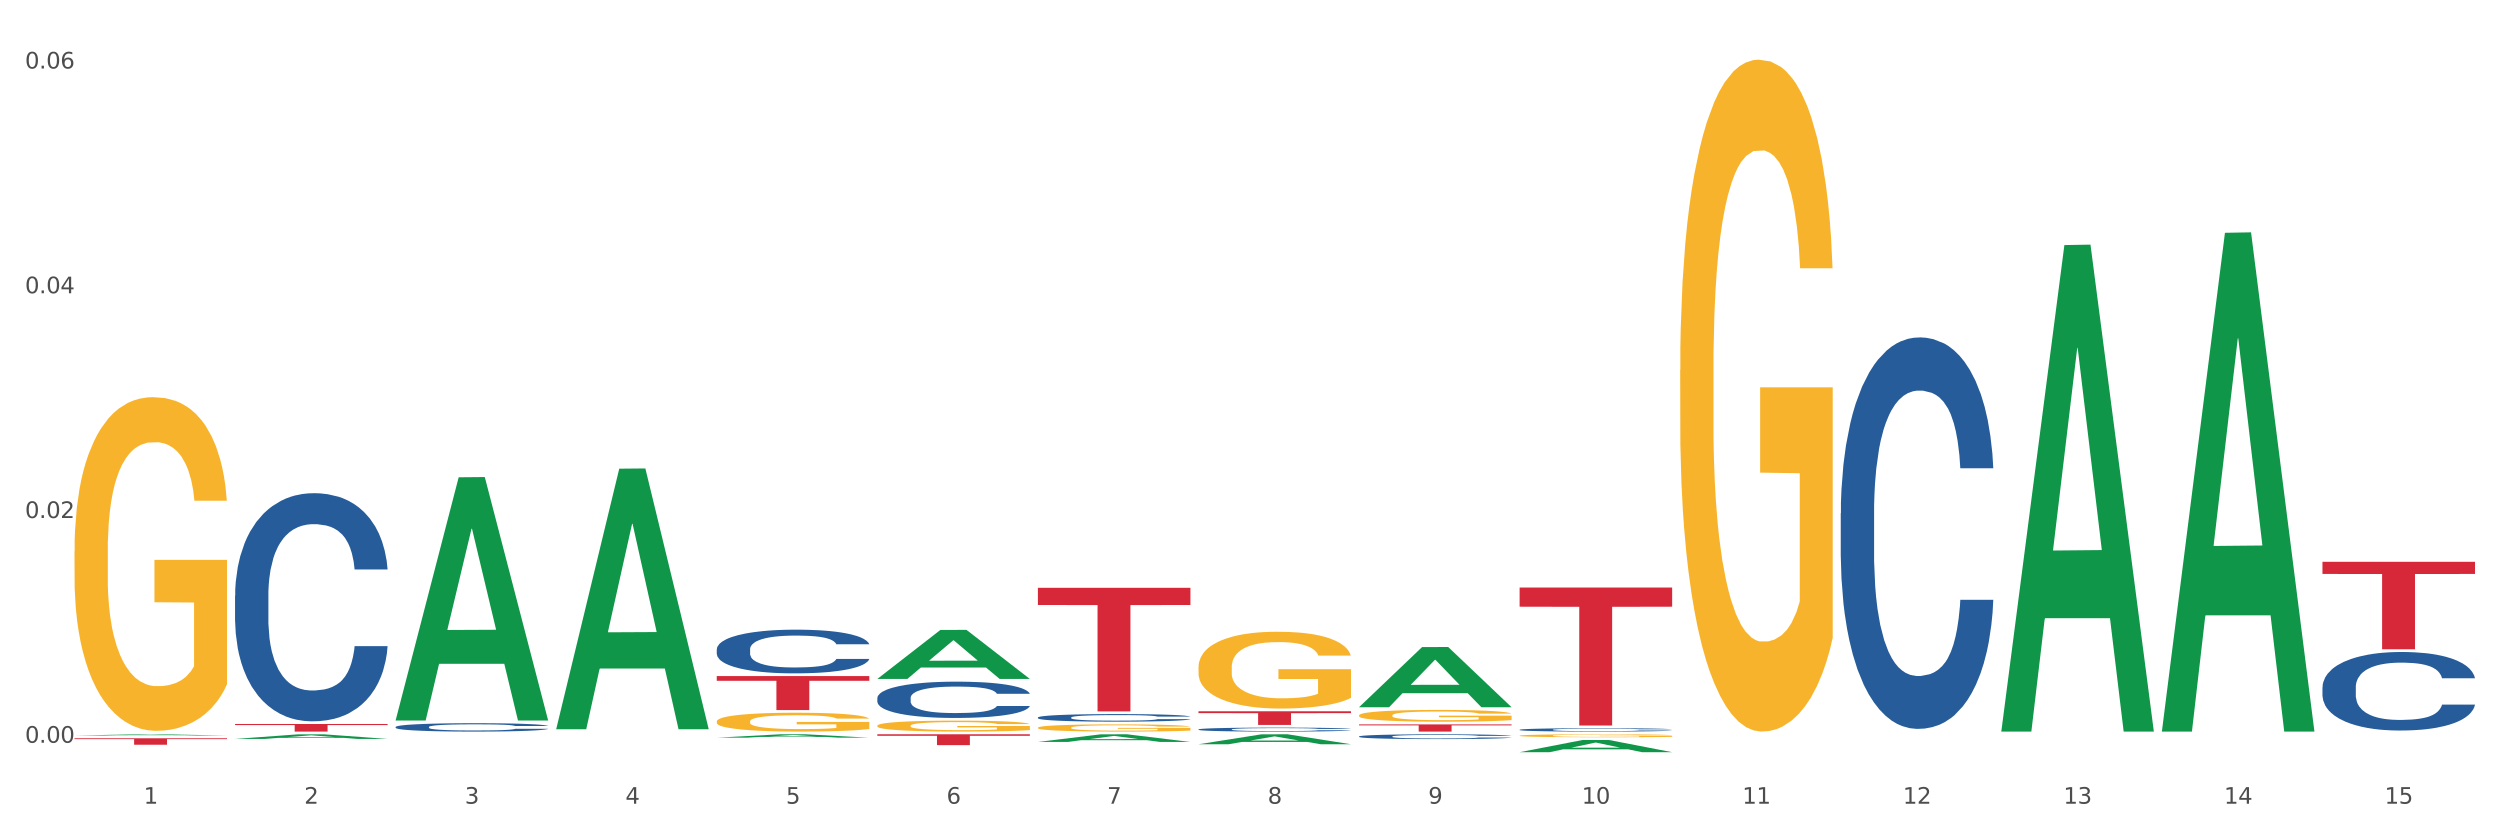 <?xml version="1.0" encoding="utf-8" standalone="no"?>
<!DOCTYPE svg PUBLIC "-//W3C//DTD SVG 1.1//EN"
  "http://www.w3.org/Graphics/SVG/1.1/DTD/svg11.dtd">
<svg xmlns:xlink="http://www.w3.org/1999/xlink" width="1080pt" height="360pt" viewBox="0 0 1080 360" xmlns="http://www.w3.org/2000/svg" version="1.1">
 <rect x="0" y="0" width="1080" height="360" fill="#333333" stroke="none"/>
 <defs>
  <style type="text/css">*{stroke-linejoin: round; stroke-linecap: butt}</style>
 </defs>
 <g id="figure_1">
  <g id="patch_1">
   <path d="M 0 360 
L 1080 360 
L 1080 0 
L 0 0 
z
" style="fill: #ffffff; stroke: #ffffff; stroke-linejoin: miter"/>
  </g>
  <g id="axes_1">
   <g id="matplotlib.axis_1">
    <g id="xtick_1">
     <g id="text_1">
      <!-- 1 -->
      <g style="fill: #4d4d4d" transform="translate(62.07 347.204) scale(0.096 -0.096)">
       <defs>
        <path id="DejaVuSans-31" d="M 794 531 
L 1825 531 
L 1825 4091 
L 703 3866 
L 703 4441 
L 1819 4666 
L 2450 4666 
L 2450 531 
L 3481 531 
L 3481 0 
L 794 0 
L 794 531 
z
" transform="scale(0.016)"/>
       </defs>
       <use xlink:href="#DejaVuSans-31"/>
      </g>
     </g>
    </g>
    <g id="xtick_2">
     <g id="text_2">
      <!-- 2 -->
      <g style="fill: #4d4d4d" transform="translate(131.436 347.204) scale(0.096 -0.096)">
       <defs>
        <path id="DejaVuSans-32" d="M 1228 531 
L 3431 531 
L 3431 0 
L 469 0 
L 469 531 
Q 828 903 1448 1529 
Q 2069 2156 2228 2338 
Q 2531 2678 2651 2914 
Q 2772 3150 2772 3378 
Q 2772 3750 2511 3984 
Q 2250 4219 1831 4219 
Q 1534 4219 1204 4116 
Q 875 4013 500 3803 
L 500 4441 
Q 881 4594 1212 4672 
Q 1544 4750 1819 4750 
Q 2544 4750 2975 4387 
Q 3406 4025 3406 3419 
Q 3406 3131 3298 2873 
Q 3191 2616 2906 2266 
Q 2828 2175 2409 1742 
Q 1991 1309 1228 531 
z
" transform="scale(0.016)"/>
       </defs>
       <use xlink:href="#DejaVuSans-32"/>
      </g>
     </g>
    </g>
    <g id="xtick_3">
     <g id="text_3">
      <!-- 3 -->
      <g style="fill: #4d4d4d" transform="translate(200.802 347.204) scale(0.096 -0.096)">
       <defs>
        <path id="DejaVuSans-33" d="M 2597 2516 
Q 3050 2419 3304 2112 
Q 3559 1806 3559 1356 
Q 3559 666 3084 287 
Q 2609 -91 1734 -91 
Q 1441 -91 1130 -33 
Q 819 25 488 141 
L 488 750 
Q 750 597 1062 519 
Q 1375 441 1716 441 
Q 2309 441 2620 675 
Q 2931 909 2931 1356 
Q 2931 1769 2642 2001 
Q 2353 2234 1838 2234 
L 1294 2234 
L 1294 2753 
L 1863 2753 
Q 2328 2753 2575 2939 
Q 2822 3125 2822 3475 
Q 2822 3834 2567 4026 
Q 2313 4219 1838 4219 
Q 1578 4219 1281 4162 
Q 984 4106 628 3988 
L 628 4550 
Q 988 4650 1302 4700 
Q 1616 4750 1894 4750 
Q 2613 4750 3031 4423 
Q 3450 4097 3450 3541 
Q 3450 3153 3228 2886 
Q 3006 2619 2597 2516 
z
" transform="scale(0.016)"/>
       </defs>
       <use xlink:href="#DejaVuSans-33"/>
      </g>
     </g>
    </g>
    <g id="xtick_4">
     <g id="text_4">
      <!-- 4 -->
      <g style="fill: #4d4d4d" transform="translate(270.169 347.204) scale(0.096 -0.096)">
       <defs>
        <path id="DejaVuSans-34" d="M 2419 4116 
L 825 1625 
L 2419 1625 
L 2419 4116 
z
M 2253 4666 
L 3047 4666 
L 3047 1625 
L 3713 1625 
L 3713 1100 
L 3047 1100 
L 3047 0 
L 2419 0 
L 2419 1100 
L 313 1100 
L 313 1709 
L 2253 4666 
z
" transform="scale(0.016)"/>
       </defs>
       <use xlink:href="#DejaVuSans-34"/>
      </g>
     </g>
    </g>
    <g id="xtick_5">
     <g id="text_5">
      <!-- 5 -->
      <g style="fill: #4d4d4d" transform="translate(339.535 347.204) scale(0.096 -0.096)">
       <defs>
        <path id="DejaVuSans-35" d="M 691 4666 
L 3169 4666 
L 3169 4134 
L 1269 4134 
L 1269 2991 
Q 1406 3038 1543 3061 
Q 1681 3084 1819 3084 
Q 2600 3084 3056 2656 
Q 3513 2228 3513 1497 
Q 3513 744 3044 326 
Q 2575 -91 1722 -91 
Q 1428 -91 1123 -41 
Q 819 9 494 109 
L 494 744 
Q 775 591 1075 516 
Q 1375 441 1709 441 
Q 2250 441 2565 725 
Q 2881 1009 2881 1497 
Q 2881 1984 2565 2268 
Q 2250 2553 1709 2553 
Q 1456 2553 1204 2497 
Q 953 2441 691 2322 
L 691 4666 
z
" transform="scale(0.016)"/>
       </defs>
       <use xlink:href="#DejaVuSans-35"/>
      </g>
     </g>
    </g>
    <g id="xtick_6">
     <g id="text_6">
      <!-- 6 -->
      <g style="fill: #4d4d4d" transform="translate(408.901 347.204) scale(0.096 -0.096)">
       <defs>
        <path id="DejaVuSans-36" d="M 2113 2584 
Q 1688 2584 1439 2293 
Q 1191 2003 1191 1497 
Q 1191 994 1439 701 
Q 1688 409 2113 409 
Q 2538 409 2786 701 
Q 3034 994 3034 1497 
Q 3034 2003 2786 2293 
Q 2538 2584 2113 2584 
z
M 3366 4563 
L 3366 3988 
Q 3128 4100 2886 4159 
Q 2644 4219 2406 4219 
Q 1781 4219 1451 3797 
Q 1122 3375 1075 2522 
Q 1259 2794 1537 2939 
Q 1816 3084 2150 3084 
Q 2853 3084 3261 2657 
Q 3669 2231 3669 1497 
Q 3669 778 3244 343 
Q 2819 -91 2113 -91 
Q 1303 -91 875 529 
Q 447 1150 447 2328 
Q 447 3434 972 4092 
Q 1497 4750 2381 4750 
Q 2619 4750 2861 4703 
Q 3103 4656 3366 4563 
z
" transform="scale(0.016)"/>
       </defs>
       <use xlink:href="#DejaVuSans-36"/>
      </g>
     </g>
    </g>
    <g id="xtick_7">
     <g id="text_7">
      <!-- 7 -->
      <g style="fill: #4d4d4d" transform="translate(478.267 347.204) scale(0.096 -0.096)">
       <defs>
        <path id="DejaVuSans-37" d="M 525 4666 
L 3525 4666 
L 3525 4397 
L 1831 0 
L 1172 0 
L 2766 4134 
L 525 4134 
L 525 4666 
z
" transform="scale(0.016)"/>
       </defs>
       <use xlink:href="#DejaVuSans-37"/>
      </g>
     </g>
    </g>
    <g id="xtick_8">
     <g id="text_8">
      <!-- 8 -->
      <g style="fill: #4d4d4d" transform="translate(547.634 347.204) scale(0.096 -0.096)">
       <defs>
        <path id="DejaVuSans-38" d="M 2034 2216 
Q 1584 2216 1326 1975 
Q 1069 1734 1069 1313 
Q 1069 891 1326 650 
Q 1584 409 2034 409 
Q 2484 409 2743 651 
Q 3003 894 3003 1313 
Q 3003 1734 2745 1975 
Q 2488 2216 2034 2216 
z
M 1403 2484 
Q 997 2584 770 2862 
Q 544 3141 544 3541 
Q 544 4100 942 4425 
Q 1341 4750 2034 4750 
Q 2731 4750 3128 4425 
Q 3525 4100 3525 3541 
Q 3525 3141 3298 2862 
Q 3072 2584 2669 2484 
Q 3125 2378 3379 2068 
Q 3634 1759 3634 1313 
Q 3634 634 3220 271 
Q 2806 -91 2034 -91 
Q 1263 -91 848 271 
Q 434 634 434 1313 
Q 434 1759 690 2068 
Q 947 2378 1403 2484 
z
M 1172 3481 
Q 1172 3119 1398 2916 
Q 1625 2713 2034 2713 
Q 2441 2713 2670 2916 
Q 2900 3119 2900 3481 
Q 2900 3844 2670 4047 
Q 2441 4250 2034 4250 
Q 1625 4250 1398 4047 
Q 1172 3844 1172 3481 
z
" transform="scale(0.016)"/>
       </defs>
       <use xlink:href="#DejaVuSans-38"/>
      </g>
     </g>
    </g>
    <g id="xtick_9">
     <g id="text_9">
      <!-- 9 -->
      <g style="fill: #4d4d4d" transform="translate(617 347.204) scale(0.096 -0.096)">
       <defs>
        <path id="DejaVuSans-39" d="M 703 97 
L 703 672 
Q 941 559 1184 500 
Q 1428 441 1663 441 
Q 2288 441 2617 861 
Q 2947 1281 2994 2138 
Q 2813 1869 2534 1725 
Q 2256 1581 1919 1581 
Q 1219 1581 811 2004 
Q 403 2428 403 3163 
Q 403 3881 828 4315 
Q 1253 4750 1959 4750 
Q 2769 4750 3195 4129 
Q 3622 3509 3622 2328 
Q 3622 1225 3098 567 
Q 2575 -91 1691 -91 
Q 1453 -91 1209 -44 
Q 966 3 703 97 
z
M 1959 2075 
Q 2384 2075 2632 2365 
Q 2881 2656 2881 3163 
Q 2881 3666 2632 3958 
Q 2384 4250 1959 4250 
Q 1534 4250 1286 3958 
Q 1038 3666 1038 3163 
Q 1038 2656 1286 2365 
Q 1534 2075 1959 2075 
z
" transform="scale(0.016)"/>
       </defs>
       <use xlink:href="#DejaVuSans-39"/>
      </g>
     </g>
    </g>
    <g id="xtick_10">
     <g id="text_10">
      <!-- 10 -->
      <g style="fill: #4d4d4d" transform="translate(683.312 347.204) scale(0.096 -0.096)">
       <defs>
        <path id="DejaVuSans-30" d="M 2034 4250 
Q 1547 4250 1301 3770 
Q 1056 3291 1056 2328 
Q 1056 1369 1301 889 
Q 1547 409 2034 409 
Q 2525 409 2770 889 
Q 3016 1369 3016 2328 
Q 3016 3291 2770 3770 
Q 2525 4250 2034 4250 
z
M 2034 4750 
Q 2819 4750 3233 4129 
Q 3647 3509 3647 2328 
Q 3647 1150 3233 529 
Q 2819 -91 2034 -91 
Q 1250 -91 836 529 
Q 422 1150 422 2328 
Q 422 3509 836 4129 
Q 1250 4750 2034 4750 
z
" transform="scale(0.016)"/>
       </defs>
       <use xlink:href="#DejaVuSans-31"/>
       <use xlink:href="#DejaVuSans-30" transform="translate(63.623 0)"/>
      </g>
     </g>
    </g>
    <g id="xtick_11">
     <g id="text_11">
      <!-- 11 -->
      <g style="fill: #4d4d4d" transform="translate(752.678 347.204) scale(0.096 -0.096)">
       <use xlink:href="#DejaVuSans-31"/>
       <use xlink:href="#DejaVuSans-31" transform="translate(63.623 0)"/>
      </g>
     </g>
    </g>
    <g id="xtick_12">
     <g id="text_12">
      <!-- 12 -->
      <g style="fill: #4d4d4d" transform="translate(822.044 347.204) scale(0.096 -0.096)">
       <use xlink:href="#DejaVuSans-31"/>
       <use xlink:href="#DejaVuSans-32" transform="translate(63.623 0)"/>
      </g>
     </g>
    </g>
    <g id="xtick_13">
     <g id="text_13">
      <!-- 13 -->
      <g style="fill: #4d4d4d" transform="translate(891.411 347.204) scale(0.096 -0.096)">
       <use xlink:href="#DejaVuSans-31"/>
       <use xlink:href="#DejaVuSans-33" transform="translate(63.623 0)"/>
      </g>
     </g>
    </g>
    <g id="xtick_14">
     <g id="text_14">
      <!-- 14 -->
      <g style="fill: #4d4d4d" transform="translate(960.777 347.204) scale(0.096 -0.096)">
       <use xlink:href="#DejaVuSans-31"/>
       <use xlink:href="#DejaVuSans-34" transform="translate(63.623 0)"/>
      </g>
     </g>
    </g>
    <g id="xtick_15">
     <g id="text_15">
      <!-- 15 -->
      <g style="fill: #4d4d4d" transform="translate(1030.143 347.204) scale(0.096 -0.096)">
       <use xlink:href="#DejaVuSans-31"/>
       <use xlink:href="#DejaVuSans-35" transform="translate(63.623 0)"/>
      </g>
     </g>
    </g>
    <g id="xtick_16"/>
    <g id="xtick_17"/>
    <g id="xtick_18"/>
    <g id="xtick_19"/>
    <g id="xtick_20"/>
    <g id="xtick_21"/>
    <g id="xtick_22"/>
    <g id="xtick_23"/>
    <g id="xtick_24"/>
    <g id="xtick_25"/>
    <g id="xtick_26"/>
    <g id="xtick_27"/>
    <g id="xtick_28"/>
    <g id="xtick_29"/>
   </g>
   <g id="matplotlib.axis_2">
    <g id="ytick_1">
     <g id="text_16">
      <!-- 0.00 -->
      <g style="fill: #4d4d4d" transform="translate(10.8 320.863) scale(0.096 -0.096)">
       <defs>
        <path id="DejaVuSans-2e" d="M 684 794 
L 1344 794 
L 1344 0 
L 684 0 
L 684 794 
z
" transform="scale(0.016)"/>
       </defs>
       <use xlink:href="#DejaVuSans-30"/>
       <use xlink:href="#DejaVuSans-2e" transform="translate(63.623 0)"/>
       <use xlink:href="#DejaVuSans-30" transform="translate(95.41 0)"/>
       <use xlink:href="#DejaVuSans-30" transform="translate(159.033 0)"/>
      </g>
     </g>
    </g>
    <g id="ytick_2">
     <g id="text_17">
      <!-- 0.02 -->
      <g style="fill: #4d4d4d" transform="translate(10.8 223.776) scale(0.096 -0.096)">
       <use xlink:href="#DejaVuSans-30"/>
       <use xlink:href="#DejaVuSans-2e" transform="translate(63.623 0)"/>
       <use xlink:href="#DejaVuSans-30" transform="translate(95.41 0)"/>
       <use xlink:href="#DejaVuSans-32" transform="translate(159.033 0)"/>
      </g>
     </g>
    </g>
    <g id="ytick_3">
     <g id="text_18">
      <!-- 0.04 -->
      <g style="fill: #4d4d4d" transform="translate(10.8 126.688) scale(0.096 -0.096)">
       <use xlink:href="#DejaVuSans-30"/>
       <use xlink:href="#DejaVuSans-2e" transform="translate(63.623 0)"/>
       <use xlink:href="#DejaVuSans-30" transform="translate(95.41 0)"/>
       <use xlink:href="#DejaVuSans-34" transform="translate(159.033 0)"/>
      </g>
     </g>
    </g>
    <g id="ytick_4">
     <g id="text_19">
      <!-- 0.06 -->
      <g style="fill: #4d4d4d" transform="translate(10.8 29.601) scale(0.096 -0.096)">
       <use xlink:href="#DejaVuSans-30"/>
       <use xlink:href="#DejaVuSans-2e" transform="translate(63.623 0)"/>
       <use xlink:href="#DejaVuSans-30" transform="translate(95.41 0)"/>
       <use xlink:href="#DejaVuSans-36" transform="translate(159.033 0)"/>
      </g>
     </g>
    </g>
    <g id="ytick_5"/>
    <g id="ytick_6"/>
    <g id="ytick_7"/>
   </g>
   <g id="PolyCollection_1">
    <path d="M 32.175 317.75 
L 32.243 317.749 
L 59.417 317.216 
L 70.695 317.216 
L 98.073 317.751 
L 85.029 317.751 
L 79.119 317.626 
L 51.061 317.626 
L 50.857 317.628 
L 45.151 317.751 
L 32.175 317.751 
L 32.175 317.75 
L 54.594 317.552 
L 75.586 317.551 
L 65.192 317.33 
L 65.056 317.329 
L 64.92 317.33 
L 54.526 317.551 
L 54.594 317.552 
L 32.175 317.75 
z
" clip-path="url(#pd7b5d9940f)" style="fill: #109648"/>
    <path d="M 656.471 253.808 
L 722.369 253.808 
L 722.369 262.093 
L 696.447 262.149 
L 696.447 313.424 
L 682.237 313.424 
L 682.237 262.149 
L 656.471 262.093 
L 656.471 253.864 
L 656.471 253.808 
z
" clip-path="url(#pd7b5d9940f)" style="fill: #d62839"/>
    <path d="M 587.105 312.949 
L 653.003 312.949 
L 653.003 313.38 
L 627.081 313.383 
L 627.081 316.05 
L 612.871 316.05 
L 612.871 313.383 
L 587.105 313.38 
L 587.105 312.952 
L 587.105 312.949 
z
" clip-path="url(#pd7b5d9940f)" style="fill: #d62839"/>
    <path d="M 517.739 307.267 
L 583.636 307.267 
L 583.636 308.085 
L 557.715 308.091 
L 557.715 313.157 
L 543.504 313.157 
L 543.504 308.091 
L 517.739 308.085 
L 517.739 307.272 
L 517.739 307.267 
z
" clip-path="url(#pd7b5d9940f)" style="fill: #d62839"/>
    <path d="M 448.372 253.931 
L 514.27 253.931 
L 514.27 261.35 
L 488.348 261.4 
L 488.348 307.316 
L 474.138 307.316 
L 474.138 261.4 
L 448.372 261.35 
L 448.372 253.981 
L 448.372 253.931 
z
" clip-path="url(#pd7b5d9940f)" style="fill: #d62839"/>
    <path d="M 379.006 317.216 
L 444.904 317.216 
L 444.904 317.865 
L 418.982 317.87 
L 418.982 321.89 
L 404.772 321.89 
L 404.772 317.87 
L 379.006 317.865 
L 379.006 317.22 
L 379.006 317.216 
z
" clip-path="url(#pd7b5d9940f)" style="fill: #d62839"/>
    <path d="M 309.64 292.059 
L 375.538 292.059 
L 375.538 294.099 
L 349.616 294.113 
L 349.616 306.737 
L 335.406 306.737 
L 335.406 294.113 
L 309.64 294.099 
L 309.64 292.073 
L 309.64 292.059 
z
" clip-path="url(#pd7b5d9940f)" style="fill: #d62839"/>
    <path d="M 101.541 312.781 
L 167.439 312.781 
L 167.439 313.235 
L 141.517 313.239 
L 141.517 316.05 
L 127.307 316.05 
L 127.307 313.239 
L 101.541 313.235 
L 101.541 312.784 
L 101.541 312.781 
z
" clip-path="url(#pd7b5d9940f)" style="fill: #d62839"/>
    <path d="M 1003.302 242.691 
L 1069.2 242.691 
L 1069.2 247.944 
L 1043.278 247.979 
L 1043.278 280.492 
L 1029.068 280.492 
L 1029.068 247.979 
L 1003.302 247.944 
L 1003.302 242.726 
L 1003.302 242.691 
z
" clip-path="url(#pd7b5d9940f)" style="fill: #d62839"/>
    <path d="M 32.175 318.917 
L 98.073 318.917 
L 98.073 319.308 
L 72.151 319.311 
L 72.151 321.734 
L 57.941 321.734 
L 57.941 319.311 
L 32.175 319.308 
L 32.175 318.919 
L 32.175 318.917 
z
" clip-path="url(#pd7b5d9940f)" style="fill: #d62839"/>
    <path d="M 170.907 314.052 
L 170.985 314.049 
L 170.985 313.956 
L 171.219 313.83 
L 172.076 313.598 
L 173.166 313.423 
L 175.036 313.217 
L 176.048 313.131 
L 177.373 313.035 
L 180.099 312.879 
L 183.215 312.747 
L 185.396 312.674 
L 187.031 312.628 
L 190.692 312.545 
L 192.796 312.508 
L 194.977 312.479 
L 196.846 312.459 
L 199.962 312.436 
L 202.454 312.426 
L 205.336 312.422 
L 207.751 312.426 
L 210.945 312.439 
L 215.618 312.479 
L 217.41 312.502 
L 219.825 312.542 
L 222.317 312.595 
L 224.342 312.648 
L 226.679 312.724 
L 229.094 312.823 
L 231.431 312.949 
L 233.066 313.065 
L 234.391 313.188 
L 235.559 313.337 
L 236.416 313.499 
L 236.805 313.635 
L 222.551 313.635 
L 222.161 313.512 
L 221.382 313.38 
L 220.604 313.29 
L 219.747 313.217 
L 218.422 313.135 
L 217.254 313.082 
L 215.307 313.019 
L 213.515 312.979 
L 212.035 312.956 
L 210.244 312.936 
L 206.427 312.916 
L 203.701 312.916 
L 201.987 312.923 
L 199.884 312.939 
L 198.092 312.962 
L 195.989 313.002 
L 194.353 313.045 
L 192.718 313.101 
L 191.783 313.141 
L 190.381 313.214 
L 189.446 313.274 
L 188.2 313.376 
L 187.499 313.449 
L 186.252 313.638 
L 185.707 313.777 
L 185.474 313.873 
L 185.318 313.979 
L 185.318 314.496 
L 185.785 314.728 
L 186.175 314.827 
L 186.798 314.94 
L 187.966 315.086 
L 189.68 315.228 
L 191.471 315.331 
L 192.951 315.394 
L 194.353 315.44 
L 195.755 315.477 
L 197.469 315.51 
L 198.871 315.53 
L 200.974 315.549 
L 203.467 315.559 
L 205.414 315.559 
L 209.387 315.543 
L 211.178 315.526 
L 212.892 315.503 
L 214.761 315.467 
L 216.241 315.427 
L 217.098 315.397 
L 218.5 315.334 
L 219.591 315.268 
L 220.526 315.192 
L 221.149 315.125 
L 221.85 315.026 
L 222.395 314.913 
L 222.551 314.854 
L 236.805 314.854 
L 236.494 314.973 
L 235.949 315.089 
L 234.858 315.245 
L 234.001 315.334 
L 232.677 315.443 
L 231.275 315.536 
L 229.328 315.639 
L 227.536 315.715 
L 225.667 315.781 
L 223.641 315.841 
L 219.98 315.924 
L 218.656 315.947 
L 215.852 315.987 
L 213.671 316.01 
L 210.477 316.033 
L 207.206 316.046 
L 203.779 316.05 
L 200.741 316.043 
L 197.391 316.023 
L 195.288 316.003 
L 192.951 315.974 
L 190.225 315.927 
L 187.655 315.871 
L 185.24 315.805 
L 182.981 315.728 
L 180.878 315.642 
L 178.152 315.5 
L 176.126 315.361 
L 174.646 315.231 
L 173.634 315.122 
L 172.621 314.983 
L 172.076 314.887 
L 171.219 314.655 
L 170.907 314.44 
L 170.907 314.052 
z
" clip-path="url(#pd7b5d9940f)" style="fill: #255c99"/>
    <path d="M 1003.302 296.903 
L 1003.38 296.872 
L 1003.38 296.005 
L 1003.614 294.827 
L 1004.47 292.658 
L 1005.561 291.016 
L 1007.43 289.094 
L 1008.443 288.289 
L 1009.767 287.39 
L 1012.494 285.934 
L 1015.609 284.694 
L 1017.79 284.013 
L 1019.426 283.579 
L 1023.087 282.804 
L 1025.19 282.463 
L 1027.371 282.184 
L 1029.241 281.999 
L 1032.356 281.782 
L 1034.849 281.689 
L 1037.731 281.658 
L 1040.146 281.689 
L 1043.339 281.813 
L 1048.013 282.184 
L 1049.805 282.401 
L 1052.219 282.773 
L 1054.712 283.269 
L 1056.737 283.765 
L 1059.074 284.477 
L 1061.489 285.407 
L 1063.825 286.585 
L 1065.461 287.669 
L 1066.785 288.816 
L 1067.954 290.21 
L 1068.811 291.728 
L 1069.2 292.999 
L 1054.945 292.999 
L 1054.556 291.852 
L 1053.777 290.613 
L 1052.998 289.776 
L 1052.141 289.094 
L 1050.817 288.32 
L 1049.649 287.824 
L 1047.701 287.235 
L 1045.91 286.863 
L 1044.43 286.647 
L 1042.638 286.461 
L 1038.822 286.275 
L 1036.095 286.275 
L 1034.382 286.337 
L 1032.278 286.492 
L 1030.487 286.709 
L 1028.384 287.08 
L 1026.748 287.483 
L 1025.112 288.01 
L 1024.178 288.382 
L 1022.775 289.064 
L 1021.841 289.621 
L 1020.594 290.582 
L 1019.893 291.264 
L 1018.647 293.03 
L 1018.102 294.331 
L 1017.868 295.23 
L 1017.712 296.221 
L 1017.712 301.055 
L 1018.18 303.224 
L 1018.569 304.154 
L 1019.192 305.208 
L 1020.361 306.571 
L 1022.074 307.903 
L 1023.866 308.864 
L 1025.346 309.453 
L 1026.748 309.887 
L 1028.15 310.227 
L 1029.864 310.537 
L 1031.266 310.723 
L 1033.369 310.909 
L 1035.862 311.002 
L 1037.809 311.002 
L 1041.781 310.847 
L 1043.573 310.692 
L 1045.287 310.475 
L 1047.156 310.134 
L 1048.636 309.763 
L 1049.493 309.484 
L 1050.895 308.895 
L 1051.986 308.275 
L 1052.92 307.563 
L 1053.543 306.943 
L 1054.244 306.013 
L 1054.79 304.96 
L 1054.945 304.402 
L 1069.2 304.402 
L 1068.888 305.517 
L 1068.343 306.602 
L 1067.253 308.058 
L 1066.396 308.895 
L 1065.072 309.918 
L 1063.67 310.785 
L 1061.722 311.746 
L 1059.931 312.458 
L 1058.061 313.078 
L 1056.036 313.636 
L 1052.375 314.411 
L 1051.051 314.628 
L 1048.247 314.999 
L 1046.066 315.216 
L 1042.872 315.433 
L 1039.6 315.557 
L 1036.173 315.588 
L 1033.135 315.526 
L 1029.786 315.34 
L 1027.683 315.154 
L 1025.346 314.875 
L 1022.62 314.442 
L 1020.049 313.915 
L 1017.634 313.295 
L 1015.376 312.582 
L 1013.272 311.777 
L 1010.546 310.444 
L 1008.521 309.143 
L 1007.041 307.934 
L 1006.028 306.912 
L 1005.016 305.61 
L 1004.47 304.712 
L 1003.614 302.543 
L 1003.302 300.529 
L 1003.302 296.903 
z
" clip-path="url(#pd7b5d9940f)" style="fill: #255c99"/>
    <path d="M 795.203 221.748 
L 795.281 221.594 
L 795.281 217.269 
L 795.515 211.4 
L 796.372 200.588 
L 797.462 192.401 
L 799.332 182.825 
L 800.344 178.809 
L 801.669 174.329 
L 804.395 167.07 
L 807.511 160.892 
L 809.692 157.493 
L 811.327 155.331 
L 814.988 151.469 
L 817.092 149.77 
L 819.273 148.38 
L 821.142 147.454 
L 824.258 146.372 
L 826.75 145.909 
L 829.632 145.754 
L 832.047 145.909 
L 835.241 146.527 
L 839.914 148.38 
L 841.706 149.462 
L 844.121 151.315 
L 846.613 153.786 
L 848.638 156.258 
L 850.975 159.81 
L 853.39 164.444 
L 855.727 170.314 
L 857.362 175.72 
L 858.687 181.435 
L 859.855 188.385 
L 860.712 195.954 
L 861.101 202.287 
L 846.847 202.287 
L 846.457 196.572 
L 845.678 190.393 
L 844.899 186.223 
L 844.043 182.825 
L 842.718 178.963 
L 841.55 176.492 
L 839.603 173.557 
L 837.811 171.704 
L 836.331 170.622 
L 834.54 169.696 
L 830.723 168.769 
L 827.997 168.769 
L 826.283 169.078 
L 824.18 169.85 
L 822.388 170.931 
L 820.285 172.785 
L 818.649 174.793 
L 817.014 177.419 
L 816.079 179.272 
L 814.677 182.67 
L 813.742 185.451 
L 812.496 190.239 
L 811.795 193.637 
L 810.548 202.441 
L 810.003 208.928 
L 809.77 213.408 
L 809.614 218.35 
L 809.614 242.446 
L 810.081 253.258 
L 810.471 257.892 
L 811.094 263.144 
L 812.262 269.94 
L 813.976 276.582 
L 815.767 281.37 
L 817.247 284.304 
L 818.649 286.467 
L 820.051 288.166 
L 821.765 289.711 
L 823.167 290.637 
L 825.27 291.564 
L 827.763 292.027 
L 829.71 292.027 
L 833.683 291.255 
L 835.474 290.483 
L 837.188 289.402 
L 839.057 287.703 
L 840.537 285.849 
L 841.394 284.459 
L 842.796 281.524 
L 843.887 278.435 
L 844.822 274.882 
L 845.445 271.793 
L 846.146 267.16 
L 846.691 261.908 
L 846.847 259.128 
L 861.101 259.128 
L 860.79 264.688 
L 860.245 270.094 
L 859.154 277.354 
L 858.297 281.524 
L 856.973 286.621 
L 855.571 290.946 
L 853.624 295.734 
L 851.832 299.287 
L 849.963 302.376 
L 847.937 305.157 
L 844.276 309.018 
L 842.952 310.099 
L 840.148 311.953 
L 837.967 313.034 
L 834.773 314.115 
L 831.502 314.733 
L 828.074 314.887 
L 825.037 314.579 
L 821.687 313.652 
L 819.584 312.725 
L 817.247 311.335 
L 814.521 309.172 
L 811.951 306.547 
L 809.536 303.457 
L 807.277 299.905 
L 805.174 295.889 
L 802.448 289.247 
L 800.422 282.76 
L 798.942 276.736 
L 797.93 271.639 
L 796.917 265.152 
L 796.372 260.672 
L 795.515 249.86 
L 795.203 239.82 
L 795.203 221.748 
z
" clip-path="url(#pd7b5d9940f)" style="fill: #255c99"/>
    <path d="M 656.471 315.246 
L 656.549 315.244 
L 656.549 315.207 
L 656.783 315.156 
L 657.639 315.063 
L 658.73 314.992 
L 660.599 314.91 
L 661.612 314.875 
L 662.936 314.836 
L 665.662 314.774 
L 668.778 314.721 
L 670.959 314.691 
L 672.595 314.673 
L 676.256 314.639 
L 678.359 314.625 
L 680.54 314.613 
L 682.41 314.605 
L 685.525 314.595 
L 688.018 314.591 
L 690.9 314.59 
L 693.315 314.591 
L 696.508 314.597 
L 701.182 314.613 
L 702.973 314.622 
L 705.388 314.638 
L 707.881 314.659 
L 709.906 314.681 
L 712.243 314.711 
L 714.657 314.751 
L 716.994 314.802 
L 718.63 314.848 
L 719.954 314.898 
L 721.123 314.958 
L 721.979 315.023 
L 722.369 315.078 
L 708.114 315.078 
L 707.725 315.028 
L 706.946 314.975 
L 706.167 314.939 
L 705.31 314.91 
L 703.986 314.876 
L 702.818 314.855 
L 700.87 314.83 
L 699.079 314.814 
L 697.599 314.804 
L 695.807 314.796 
L 691.99 314.788 
L 689.264 314.788 
L 687.55 314.791 
L 685.447 314.798 
L 683.656 314.807 
L 681.553 314.823 
L 679.917 314.84 
L 678.281 314.863 
L 677.346 314.879 
L 675.944 314.908 
L 675.01 314.932 
L 673.763 314.974 
L 673.062 315.003 
L 671.816 315.079 
L 671.271 315.135 
L 671.037 315.174 
L 670.881 315.216 
L 670.881 315.424 
L 671.349 315.518 
L 671.738 315.558 
L 672.361 315.603 
L 673.53 315.662 
L 675.243 315.719 
L 677.035 315.76 
L 678.515 315.786 
L 679.917 315.804 
L 681.319 315.819 
L 683.033 315.832 
L 684.435 315.84 
L 686.538 315.848 
L 689.03 315.852 
L 690.978 315.852 
L 694.95 315.846 
L 696.742 315.839 
L 698.456 315.83 
L 700.325 315.815 
L 701.805 315.799 
L 702.662 315.787 
L 704.064 315.762 
L 705.154 315.735 
L 706.089 315.704 
L 706.712 315.678 
L 707.413 315.638 
L 707.959 315.592 
L 708.114 315.568 
L 722.369 315.568 
L 722.057 315.616 
L 721.512 315.663 
L 720.422 315.726 
L 719.565 315.762 
L 718.241 315.806 
L 716.838 315.843 
L 714.891 315.884 
L 713.1 315.915 
L 711.23 315.942 
L 709.205 315.966 
L 705.544 315.999 
L 704.22 316.008 
L 701.416 316.024 
L 699.235 316.034 
L 696.041 316.043 
L 692.769 316.048 
L 689.342 316.05 
L 686.304 316.047 
L 682.955 316.039 
L 680.852 316.031 
L 678.515 316.019 
L 675.789 316 
L 673.218 315.978 
L 670.803 315.951 
L 668.544 315.92 
L 666.441 315.886 
L 663.715 315.828 
L 661.69 315.772 
L 660.21 315.72 
L 659.197 315.676 
L 658.185 315.62 
L 657.639 315.582 
L 656.783 315.488 
L 656.471 315.402 
L 656.471 315.246 
z
" clip-path="url(#pd7b5d9940f)" style="fill: #255c99"/>
    <path d="M 587.105 318.146 
L 587.183 318.144 
L 587.183 318.091 
L 587.416 318.019 
L 588.273 317.887 
L 589.364 317.787 
L 591.233 317.669 
L 592.246 317.62 
L 593.57 317.565 
L 596.296 317.477 
L 599.412 317.401 
L 601.593 317.359 
L 603.229 317.333 
L 606.89 317.286 
L 608.993 317.265 
L 611.174 317.248 
L 613.043 317.236 
L 616.159 317.223 
L 618.652 317.217 
L 621.534 317.216 
L 623.948 317.217 
L 627.142 317.225 
L 631.816 317.248 
L 633.607 317.261 
L 636.022 317.284 
L 638.514 317.314 
L 640.54 317.344 
L 642.877 317.388 
L 645.291 317.444 
L 647.628 317.516 
L 649.264 317.582 
L 650.588 317.652 
L 651.756 317.738 
L 652.613 317.83 
L 653.003 317.908 
L 638.748 317.908 
L 638.359 317.838 
L 637.58 317.762 
L 636.801 317.711 
L 635.944 317.669 
L 634.62 317.622 
L 633.451 317.592 
L 631.504 317.556 
L 629.713 317.533 
L 628.233 317.52 
L 626.441 317.509 
L 622.624 317.497 
L 619.898 317.497 
L 618.184 317.501 
L 616.081 317.511 
L 614.29 317.524 
L 612.186 317.547 
L 610.551 317.571 
L 608.915 317.603 
L 607.98 317.626 
L 606.578 317.668 
L 605.643 317.702 
L 604.397 317.76 
L 603.696 317.802 
L 602.45 317.91 
L 601.905 317.989 
L 601.671 318.044 
L 601.515 318.105 
L 601.515 318.4 
L 601.982 318.532 
L 602.372 318.589 
L 602.995 318.653 
L 604.163 318.736 
L 605.877 318.818 
L 607.669 318.876 
L 609.149 318.912 
L 610.551 318.939 
L 611.953 318.959 
L 613.666 318.978 
L 615.069 318.99 
L 617.172 319.001 
L 619.664 319.007 
L 621.612 319.007 
L 625.584 318.997 
L 627.376 318.988 
L 629.089 318.975 
L 630.959 318.954 
L 632.439 318.931 
L 633.296 318.914 
L 634.698 318.878 
L 635.788 318.84 
L 636.723 318.797 
L 637.346 318.759 
L 638.047 318.702 
L 638.592 318.638 
L 638.748 318.604 
L 653.003 318.604 
L 652.691 318.672 
L 652.146 318.738 
L 651.055 318.827 
L 650.199 318.878 
L 648.874 318.941 
L 647.472 318.994 
L 645.525 319.052 
L 643.733 319.096 
L 641.864 319.134 
L 639.839 319.168 
L 636.178 319.215 
L 634.853 319.228 
L 632.049 319.251 
L 629.868 319.264 
L 626.675 319.277 
L 623.403 319.285 
L 619.976 319.287 
L 616.938 319.283 
L 613.589 319.272 
L 611.485 319.26 
L 609.149 319.243 
L 606.422 319.217 
L 603.852 319.185 
L 601.437 319.147 
L 599.178 319.103 
L 597.075 319.054 
L 594.349 318.973 
L 592.324 318.893 
L 590.844 318.82 
L 589.831 318.757 
L 588.818 318.678 
L 588.273 318.623 
L 587.416 318.49 
L 587.105 318.367 
L 587.105 318.146 
z
" clip-path="url(#pd7b5d9940f)" style="fill: #255c99"/>
    <path d="M 517.739 315.099 
L 517.816 315.097 
L 517.816 315.053 
L 518.05 314.993 
L 518.907 314.883 
L 519.997 314.799 
L 521.867 314.702 
L 522.88 314.661 
L 524.204 314.615 
L 526.93 314.541 
L 530.046 314.478 
L 532.227 314.443 
L 533.863 314.421 
L 537.523 314.381 
L 539.627 314.364 
L 541.808 314.35 
L 543.677 314.34 
L 546.793 314.329 
L 549.285 314.325 
L 552.167 314.323 
L 554.582 314.325 
L 557.776 314.331 
L 562.449 314.35 
L 564.241 314.361 
L 566.656 314.38 
L 569.148 314.405 
L 571.173 314.43 
L 573.51 314.467 
L 575.925 314.514 
L 578.262 314.574 
L 579.898 314.629 
L 581.222 314.687 
L 582.39 314.758 
L 583.247 314.836 
L 583.636 314.9 
L 569.382 314.9 
L 568.992 314.842 
L 568.214 314.779 
L 567.435 314.736 
L 566.578 314.702 
L 565.254 314.662 
L 564.085 314.637 
L 562.138 314.607 
L 560.346 314.588 
L 558.866 314.577 
L 557.075 314.568 
L 553.258 314.558 
L 550.532 314.558 
L 548.818 314.561 
L 546.715 314.569 
L 544.923 314.58 
L 542.82 314.599 
L 541.184 314.62 
L 539.549 314.646 
L 538.614 314.665 
L 537.212 314.7 
L 536.277 314.728 
L 535.031 314.777 
L 534.33 314.812 
L 533.084 314.902 
L 532.538 314.968 
L 532.305 315.014 
L 532.149 315.064 
L 532.149 315.31 
L 532.616 315.421 
L 533.006 315.468 
L 533.629 315.521 
L 534.797 315.591 
L 536.511 315.659 
L 538.302 315.708 
L 539.782 315.737 
L 541.184 315.76 
L 542.587 315.777 
L 544.3 315.793 
L 545.702 315.802 
L 547.805 315.812 
L 550.298 315.816 
L 552.245 315.816 
L 556.218 315.808 
L 558.009 315.801 
L 559.723 315.79 
L 561.593 315.772 
L 563.073 315.753 
L 563.929 315.739 
L 565.331 315.709 
L 566.422 315.678 
L 567.357 315.641 
L 567.98 315.61 
L 568.681 315.562 
L 569.226 315.509 
L 569.382 315.48 
L 583.636 315.48 
L 583.325 315.537 
L 582.78 315.592 
L 581.689 315.667 
L 580.832 315.709 
L 579.508 315.761 
L 578.106 315.805 
L 576.159 315.854 
L 574.367 315.89 
L 572.498 315.922 
L 570.472 315.95 
L 566.811 315.99 
L 565.487 316.001 
L 562.683 316.02 
L 560.502 316.031 
L 557.308 316.042 
L 554.037 316.048 
L 550.61 316.05 
L 547.572 316.047 
L 544.222 316.037 
L 542.119 316.028 
L 539.782 316.013 
L 537.056 315.991 
L 534.486 315.965 
L 532.071 315.933 
L 529.812 315.897 
L 527.709 315.856 
L 524.983 315.788 
L 522.957 315.722 
L 521.477 315.66 
L 520.465 315.608 
L 519.452 315.542 
L 518.907 315.496 
L 518.05 315.386 
L 517.739 315.283 
L 517.739 315.099 
z
" clip-path="url(#pd7b5d9940f)" style="fill: #255c99"/>
    <path d="M 448.372 309.955 
L 448.45 309.952 
L 448.45 309.868 
L 448.684 309.754 
L 449.541 309.545 
L 450.631 309.386 
L 452.501 309.201 
L 453.513 309.123 
L 454.837 309.036 
L 457.564 308.895 
L 460.679 308.776 
L 462.861 308.71 
L 464.496 308.668 
L 468.157 308.593 
L 470.26 308.56 
L 472.441 308.533 
L 474.311 308.515 
L 477.427 308.494 
L 479.919 308.485 
L 482.801 308.482 
L 485.216 308.485 
L 488.41 308.497 
L 493.083 308.533 
L 494.875 308.554 
L 497.289 308.59 
L 499.782 308.638 
L 501.807 308.686 
L 504.144 308.755 
L 506.559 308.844 
L 508.896 308.958 
L 510.531 309.063 
L 511.856 309.174 
L 513.024 309.308 
L 513.881 309.455 
L 514.27 309.578 
L 500.016 309.578 
L 499.626 309.467 
L 498.847 309.347 
L 498.068 309.266 
L 497.212 309.201 
L 495.887 309.126 
L 494.719 309.078 
L 492.772 309.021 
L 490.98 308.985 
L 489.5 308.964 
L 487.709 308.946 
L 483.892 308.928 
L 481.165 308.928 
L 479.452 308.934 
L 477.349 308.949 
L 475.557 308.97 
L 473.454 309.006 
L 471.818 309.045 
L 470.183 309.096 
L 469.248 309.132 
L 467.846 309.198 
L 466.911 309.252 
L 465.665 309.344 
L 464.964 309.41 
L 463.717 309.581 
L 463.172 309.707 
L 462.938 309.793 
L 462.783 309.889 
L 462.783 310.356 
L 463.25 310.566 
L 463.639 310.656 
L 464.263 310.757 
L 465.431 310.889 
L 467.145 311.018 
L 468.936 311.111 
L 470.416 311.167 
L 471.818 311.209 
L 473.22 311.242 
L 474.934 311.272 
L 476.336 311.29 
L 478.439 311.308 
L 480.932 311.317 
L 482.879 311.317 
L 486.852 311.302 
L 488.643 311.287 
L 490.357 311.266 
L 492.226 311.233 
L 493.706 311.197 
L 494.563 311.17 
L 495.965 311.114 
L 497.056 311.054 
L 497.99 310.985 
L 498.614 310.925 
L 499.315 310.835 
L 499.86 310.733 
L 500.016 310.679 
L 514.27 310.679 
L 513.959 310.787 
L 513.413 310.892 
L 512.323 311.033 
L 511.466 311.114 
L 510.142 311.212 
L 508.74 311.296 
L 506.792 311.389 
L 505.001 311.458 
L 503.131 311.518 
L 501.106 311.572 
L 497.445 311.646 
L 496.121 311.667 
L 493.317 311.703 
L 491.136 311.724 
L 487.942 311.745 
L 484.671 311.757 
L 481.243 311.76 
L 478.206 311.754 
L 474.856 311.736 
L 472.753 311.718 
L 470.416 311.691 
L 467.69 311.649 
L 465.119 311.598 
L 462.705 311.539 
L 460.446 311.47 
L 458.343 311.392 
L 455.616 311.263 
L 453.591 311.137 
L 452.111 311.021 
L 451.099 310.922 
L 450.086 310.796 
L 449.541 310.709 
L 448.684 310.5 
L 448.372 310.305 
L 448.372 309.955 
z
" clip-path="url(#pd7b5d9940f)" style="fill: #255c99"/>
    <path d="M 101.541 257.339 
L 101.619 257.249 
L 101.619 254.729 
L 101.853 251.308 
L 102.71 245.007 
L 103.8 240.237 
L 105.67 234.656 
L 106.682 232.316 
L 108.006 229.706 
L 110.733 225.475 
L 113.848 221.875 
L 116.029 219.894 
L 117.665 218.634 
L 121.326 216.384 
L 123.429 215.394 
L 125.61 214.584 
L 127.48 214.044 
L 130.595 213.414 
L 133.088 213.144 
L 135.97 213.054 
L 138.385 213.144 
L 141.578 213.504 
L 146.252 214.584 
L 148.044 215.214 
L 150.458 216.294 
L 152.951 217.734 
L 154.976 219.174 
L 157.313 221.245 
L 159.728 223.945 
L 162.064 227.365 
L 163.7 230.516 
L 165.024 233.846 
L 166.193 237.897 
L 167.05 242.307 
L 167.439 245.998 
L 153.185 245.998 
L 152.795 242.667 
L 152.016 239.067 
L 151.237 236.636 
L 150.38 234.656 
L 149.056 232.406 
L 147.888 230.966 
L 145.941 229.256 
L 144.149 228.175 
L 142.669 227.545 
L 140.877 227.005 
L 137.061 226.465 
L 134.334 226.465 
L 132.621 226.645 
L 130.518 227.095 
L 128.726 227.725 
L 126.623 228.805 
L 124.987 229.976 
L 123.351 231.506 
L 122.417 232.586 
L 121.015 234.566 
L 120.08 236.186 
L 118.834 238.977 
L 118.133 240.957 
L 116.886 246.088 
L 116.341 249.868 
L 116.107 252.478 
L 115.952 255.359 
L 115.952 269.4 
L 116.419 275.701 
L 116.808 278.401 
L 117.431 281.462 
L 118.6 285.422 
L 120.314 289.293 
L 122.105 292.083 
L 123.585 293.793 
L 124.987 295.053 
L 126.389 296.044 
L 128.103 296.944 
L 129.505 297.484 
L 131.608 298.024 
L 134.101 298.294 
L 136.048 298.294 
L 140.021 297.844 
L 141.812 297.394 
L 143.526 296.764 
L 145.395 295.774 
L 146.875 294.693 
L 147.732 293.883 
L 149.134 292.173 
L 150.225 290.373 
L 151.159 288.303 
L 151.783 286.502 
L 152.484 283.802 
L 153.029 280.742 
L 153.185 279.122 
L 167.439 279.122 
L 167.128 282.362 
L 166.582 285.512 
L 165.492 289.743 
L 164.635 292.173 
L 163.311 295.143 
L 161.909 297.664 
L 159.961 300.454 
L 158.17 302.524 
L 156.3 304.325 
L 154.275 305.945 
L 150.614 308.195 
L 149.29 308.825 
L 146.486 309.905 
L 144.305 310.535 
L 141.111 311.165 
L 137.84 311.525 
L 134.412 311.615 
L 131.374 311.435 
L 128.025 310.895 
L 125.922 310.355 
L 123.585 309.545 
L 120.859 308.285 
L 118.288 306.755 
L 115.874 304.955 
L 113.615 302.884 
L 111.512 300.544 
L 108.785 296.674 
L 106.76 292.893 
L 105.28 289.383 
L 104.267 286.412 
L 103.255 282.632 
L 102.71 280.022 
L 101.853 273.721 
L 101.541 267.87 
L 101.541 257.339 
z
" clip-path="url(#pd7b5d9940f)" style="fill: #255c99"/>
    <path d="M 379.006 301.52 
L 379.084 301.506 
L 379.084 301.105 
L 379.318 300.561 
L 380.175 299.559 
L 381.265 298.801 
L 383.134 297.913 
L 384.147 297.541 
L 385.471 297.126 
L 388.198 296.453 
L 391.313 295.881 
L 393.494 295.566 
L 395.13 295.366 
L 398.791 295.008 
L 400.894 294.85 
L 403.075 294.722 
L 404.945 294.636 
L 408.06 294.536 
L 410.553 294.493 
L 413.435 294.478 
L 415.85 294.493 
L 419.043 294.55 
L 423.717 294.722 
L 425.509 294.822 
L 427.923 294.994 
L 430.416 295.223 
L 432.441 295.452 
L 434.778 295.781 
L 437.193 296.21 
L 439.529 296.754 
L 441.165 297.255 
L 442.489 297.785 
L 443.658 298.429 
L 444.515 299.13 
L 444.904 299.717 
L 430.65 299.717 
L 430.26 299.187 
L 429.481 298.615 
L 428.702 298.228 
L 427.845 297.913 
L 426.521 297.556 
L 425.353 297.327 
L 423.405 297.055 
L 421.614 296.883 
L 420.134 296.783 
L 418.342 296.697 
L 414.526 296.611 
L 411.799 296.611 
L 410.086 296.64 
L 407.982 296.711 
L 406.191 296.811 
L 404.088 296.983 
L 402.452 297.169 
L 400.816 297.412 
L 399.882 297.584 
L 398.479 297.899 
L 397.545 298.157 
L 396.298 298.6 
L 395.597 298.915 
L 394.351 299.731 
L 393.806 300.332 
L 393.572 300.747 
L 393.416 301.205 
L 393.416 303.438 
L 393.884 304.44 
L 394.273 304.87 
L 394.896 305.356 
L 396.065 305.986 
L 397.778 306.602 
L 399.57 307.045 
L 401.05 307.317 
L 402.452 307.518 
L 403.854 307.675 
L 405.568 307.818 
L 406.97 307.904 
L 409.073 307.99 
L 411.566 308.033 
L 413.513 308.033 
L 417.485 307.961 
L 419.277 307.89 
L 420.991 307.79 
L 422.86 307.632 
L 424.34 307.46 
L 425.197 307.331 
L 426.599 307.06 
L 427.69 306.773 
L 428.624 306.444 
L 429.247 306.158 
L 429.948 305.728 
L 430.494 305.242 
L 430.65 304.984 
L 444.904 304.984 
L 444.592 305.499 
L 444.047 306 
L 442.957 306.673 
L 442.1 307.06 
L 440.776 307.532 
L 439.374 307.933 
L 437.426 308.376 
L 435.635 308.706 
L 433.765 308.992 
L 431.74 309.249 
L 428.079 309.607 
L 426.755 309.707 
L 423.951 309.879 
L 421.77 309.979 
L 418.576 310.08 
L 415.304 310.137 
L 411.877 310.151 
L 408.839 310.123 
L 405.49 310.037 
L 403.387 309.951 
L 401.05 309.822 
L 398.324 309.622 
L 395.753 309.378 
L 393.339 309.092 
L 391.08 308.763 
L 388.976 308.391 
L 386.25 307.775 
L 384.225 307.174 
L 382.745 306.616 
L 381.732 306.143 
L 380.72 305.542 
L 380.175 305.127 
L 379.318 304.125 
L 379.006 303.195 
L 379.006 301.52 
z
" clip-path="url(#pd7b5d9940f)" style="fill: #255c99"/>
    <path d="M 32.175 238.18 
L 32.253 238.048 
L 32.253 233.309 
L 32.408 229.228 
L 33.186 219.355 
L 34.353 211.193 
L 35.209 206.848 
L 36.065 203.294 
L 37.076 199.739 
L 38.321 196.053 
L 40.578 190.656 
L 41.978 187.891 
L 43.69 184.995 
L 46.802 180.782 
L 49.058 178.413 
L 51.392 176.438 
L 55.204 174.068 
L 57.694 173.015 
L 60.339 172.225 
L 63.529 171.699 
L 65.941 171.567 
L 71.231 171.962 
L 75.744 173.147 
L 77.922 174.068 
L 80.723 175.648 
L 82.201 176.701 
L 84.613 178.808 
L 87.103 181.572 
L 88.815 183.942 
L 91.382 188.418 
L 93.327 192.894 
L 95.116 198.423 
L 96.05 202.241 
L 96.75 205.795 
L 97.373 209.876 
L 97.995 216.327 
L 83.991 216.327 
L 83.446 211.719 
L 82.59 207.375 
L 81.346 203.162 
L 80.256 200.529 
L 78.389 197.238 
L 76.677 195.132 
L 74.888 193.552 
L 72.71 192.236 
L 70.998 191.577 
L 68.586 191.051 
L 63.84 191.182 
L 60.65 192.236 
L 58.472 193.552 
L 57.071 194.737 
L 55.827 196.053 
L 54.426 197.896 
L 52.792 200.661 
L 51.625 203.162 
L 50.458 206.322 
L 49.525 209.481 
L 48.669 213.167 
L 47.969 217.117 
L 47.424 221.198 
L 46.957 226.2 
L 46.568 234.494 
L 46.568 252.529 
L 46.724 256.61 
L 47.113 262.008 
L 47.58 266.089 
L 48.358 270.96 
L 49.058 274.251 
L 50.381 278.99 
L 51.859 282.94 
L 53.026 285.441 
L 54.193 287.547 
L 56.216 290.443 
L 58.472 292.813 
L 60.417 294.261 
L 63.062 295.578 
L 64.852 296.104 
L 66.408 296.367 
L 70.22 296.367 
L 72.943 295.972 
L 75.977 295.051 
L 78.311 293.866 
L 80.256 292.418 
L 82.435 290.048 
L 83.835 287.81 
L 83.835 260.296 
L 66.719 260.165 
L 66.719 241.866 
L 98.073 241.866 
L 98.073 295.578 
L 96.75 298.342 
L 95.272 300.843 
L 93.716 303.081 
L 91.382 305.846 
L 88.581 308.479 
L 86.091 310.322 
L 83.446 311.902 
L 80.334 313.35 
L 76.288 314.666 
L 73.799 315.193 
L 70.687 315.588 
L 67.03 315.719 
L 63.84 315.456 
L 60.728 314.798 
L 57.461 313.613 
L 54.271 311.902 
L 51.859 310.19 
L 49.447 308.084 
L 46.879 305.319 
L 44.857 302.686 
L 43.301 300.317 
L 41.589 297.289 
L 39.722 293.34 
L 38.321 289.785 
L 37.076 286.099 
L 35.754 281.36 
L 34.82 277.279 
L 33.887 272.145 
L 33.342 268.327 
L 32.72 262.403 
L 32.253 254.109 
L 32.175 238.18 
z
" clip-path="url(#pd7b5d9940f)" style="fill: #f7b32b"/>
    <path d="M 933.936 315.645 
L 934.004 315.442 
L 961.178 100.567 
L 972.456 100.364 
L 999.834 316.05 
L 986.79 316.05 
L 980.88 265.824 
L 952.822 265.824 
L 952.618 266.634 
L 946.912 316.05 
L 933.936 316.05 
L 933.936 315.645 
L 956.355 235.851 
L 977.347 235.649 
L 966.953 146.337 
L 966.817 145.932 
L 966.681 146.539 
L 956.287 235.649 
L 956.355 235.851 
L 933.936 315.645 
z
" clip-path="url(#pd7b5d9940f)" style="fill: #109648"/>
    <path d="M 101.541 319.211 
L 101.609 319.209 
L 128.784 317.232 
L 140.061 317.23 
L 167.439 319.214 
L 154.395 319.214 
L 148.485 318.752 
L 120.427 318.752 
L 120.224 318.76 
L 114.517 319.214 
L 101.541 319.214 
L 101.541 319.211 
L 123.96 318.476 
L 144.952 318.475 
L 134.558 317.653 
L 134.422 317.649 
L 134.286 317.655 
L 123.892 318.475 
L 123.96 318.476 
L 101.541 319.211 
z
" clip-path="url(#pd7b5d9940f)" style="fill: #109648"/>
    <path d="M 170.907 311.059 
L 170.975 310.96 
L 198.15 206.185 
L 209.427 206.086 
L 236.805 311.257 
L 223.762 311.257 
L 217.851 286.766 
L 189.794 286.766 
L 189.59 287.161 
L 183.883 311.257 
L 170.907 311.257 
L 170.907 311.059 
L 193.326 272.151 
L 214.319 272.052 
L 203.924 228.503 
L 203.788 228.305 
L 203.653 228.601 
L 193.258 272.052 
L 193.326 272.151 
L 170.907 311.059 
z
" clip-path="url(#pd7b5d9940f)" style="fill: #109648"/>
    <path d="M 240.274 314.843 
L 240.342 314.737 
L 267.516 202.469 
L 278.793 202.363 
L 306.172 315.055 
L 293.128 315.055 
L 287.217 288.813 
L 259.16 288.813 
L 258.956 289.236 
L 253.249 315.055 
L 240.274 315.055 
L 240.274 314.843 
L 262.693 273.153 
L 283.685 273.047 
L 273.291 226.383 
L 273.155 226.171 
L 273.019 226.489 
L 262.625 273.047 
L 262.693 273.153 
L 240.274 314.843 
z
" clip-path="url(#pd7b5d9940f)" style="fill: #109648"/>
    <path d="M 309.64 318.682 
L 309.708 318.68 
L 336.882 317.217 
L 348.16 317.216 
L 375.538 318.685 
L 362.494 318.685 
L 356.584 318.342 
L 328.526 318.342 
L 328.322 318.348 
L 322.616 318.685 
L 309.64 318.685 
L 309.64 318.682 
L 332.059 318.138 
L 353.051 318.137 
L 342.657 317.529 
L 342.521 317.526 
L 342.385 317.53 
L 331.991 318.137 
L 332.059 318.138 
L 309.64 318.682 
z
" clip-path="url(#pd7b5d9940f)" style="fill: #109648"/>
    <path d="M 379.006 293.273 
L 379.074 293.253 
L 406.248 272.129 
L 417.526 272.109 
L 444.904 293.312 
L 431.86 293.312 
L 425.95 288.375 
L 397.892 288.375 
L 397.689 288.455 
L 391.982 293.312 
L 379.006 293.312 
L 379.006 293.273 
L 401.425 285.429 
L 422.417 285.409 
L 412.023 276.629 
L 411.887 276.589 
L 411.751 276.649 
L 401.357 285.409 
L 401.425 285.429 
L 379.006 293.273 
z
" clip-path="url(#pd7b5d9940f)" style="fill: #109648"/>
    <path d="M 448.372 320.519 
L 448.44 320.516 
L 475.615 317.219 
L 486.892 317.216 
L 514.27 320.525 
L 501.227 320.525 
L 495.316 319.754 
L 467.259 319.754 
L 467.055 319.767 
L 461.348 320.525 
L 448.372 320.525 
L 448.372 320.519 
L 470.791 319.294 
L 491.783 319.291 
L 481.389 317.921 
L 481.253 317.915 
L 481.117 317.924 
L 470.723 319.291 
L 470.791 319.294 
L 448.372 320.519 
z
" clip-path="url(#pd7b5d9940f)" style="fill: #109648"/>
    <path d="M 517.739 321.512 
L 517.806 321.507 
L 544.981 317.22 
L 556.258 317.216 
L 583.636 321.52 
L 570.593 321.52 
L 564.682 320.517 
L 536.625 320.517 
L 536.421 320.534 
L 530.714 321.52 
L 517.739 321.52 
L 517.739 321.512 
L 540.157 319.919 
L 561.15 319.915 
L 550.755 318.133 
L 550.62 318.125 
L 550.484 318.137 
L 540.089 319.915 
L 540.157 319.919 
L 517.739 321.512 
z
" clip-path="url(#pd7b5d9940f)" style="fill: #109648"/>
    <path d="M 587.105 305.477 
L 587.173 305.453 
L 614.347 279.533 
L 625.624 279.509 
L 653.003 305.526 
L 639.959 305.526 
L 634.049 299.467 
L 605.991 299.467 
L 605.787 299.565 
L 600.081 305.526 
L 587.105 305.526 
L 587.105 305.477 
L 609.524 295.852 
L 630.516 295.828 
L 620.122 285.054 
L 619.986 285.005 
L 619.85 285.079 
L 609.456 295.828 
L 609.524 295.852 
L 587.105 305.477 
z
" clip-path="url(#pd7b5d9940f)" style="fill: #109648"/>
    <path d="M 656.471 324.94 
L 656.539 324.935 
L 683.713 319.672 
L 694.991 319.667 
L 722.369 324.95 
L 709.325 324.95 
L 703.415 323.719 
L 675.357 323.719 
L 675.153 323.739 
L 669.447 324.95 
L 656.471 324.95 
L 656.471 324.94 
L 678.89 322.985 
L 699.882 322.98 
L 689.488 320.793 
L 689.352 320.783 
L 689.216 320.798 
L 678.822 322.98 
L 678.89 322.985 
L 656.471 324.94 
z
" clip-path="url(#pd7b5d9940f)" style="fill: #109648"/>
    <path d="M 864.57 315.655 
L 864.638 315.457 
L 891.812 105.872 
L 903.089 105.674 
L 930.468 316.05 
L 917.424 316.05 
L 911.513 267.061 
L 883.456 267.061 
L 883.252 267.851 
L 877.545 316.05 
L 864.57 316.05 
L 864.57 315.655 
L 886.989 237.826 
L 907.981 237.628 
L 897.587 150.515 
L 897.451 150.12 
L 897.315 150.713 
L 886.921 237.628 
L 886.989 237.826 
L 864.57 315.655 
z
" clip-path="url(#pd7b5d9940f)" style="fill: #109648"/>
    <path d="M 309.64 280.497 
L 309.718 280.479 
L 309.718 279.997 
L 309.951 279.342 
L 310.808 278.135 
L 311.899 277.221 
L 313.768 276.152 
L 314.781 275.704 
L 316.105 275.204 
L 318.831 274.393 
L 321.947 273.704 
L 324.128 273.324 
L 325.764 273.083 
L 329.425 272.652 
L 331.528 272.462 
L 333.709 272.307 
L 335.578 272.204 
L 338.694 272.083 
L 341.187 272.031 
L 344.069 272.014 
L 346.484 272.031 
L 349.677 272.1 
L 354.351 272.307 
L 356.142 272.428 
L 358.557 272.635 
L 361.05 272.91 
L 363.075 273.186 
L 365.412 273.583 
L 367.826 274.1 
L 370.163 274.755 
L 371.799 275.359 
L 373.123 275.997 
L 374.291 276.773 
L 375.148 277.617 
L 375.538 278.324 
L 361.283 278.324 
L 360.894 277.686 
L 360.115 276.997 
L 359.336 276.531 
L 358.479 276.152 
L 357.155 275.721 
L 355.987 275.445 
L 354.039 275.117 
L 352.248 274.91 
L 350.768 274.79 
L 348.976 274.686 
L 345.159 274.583 
L 342.433 274.583 
L 340.719 274.617 
L 338.616 274.704 
L 336.825 274.824 
L 334.722 275.031 
L 333.086 275.255 
L 331.45 275.548 
L 330.515 275.755 
L 329.113 276.135 
L 328.179 276.445 
L 326.932 276.979 
L 326.231 277.359 
L 324.985 278.342 
L 324.44 279.066 
L 324.206 279.566 
L 324.05 280.117 
L 324.05 282.807 
L 324.518 284.014 
L 324.907 284.531 
L 325.53 285.117 
L 326.699 285.876 
L 328.412 286.617 
L 330.204 287.152 
L 331.684 287.48 
L 333.086 287.721 
L 334.488 287.911 
L 336.202 288.083 
L 337.604 288.186 
L 339.707 288.29 
L 342.199 288.342 
L 344.147 288.342 
L 348.119 288.255 
L 349.911 288.169 
L 351.624 288.049 
L 353.494 287.859 
L 354.974 287.652 
L 355.831 287.497 
L 357.233 287.169 
L 358.323 286.824 
L 359.258 286.428 
L 359.881 286.083 
L 360.582 285.566 
L 361.127 284.98 
L 361.283 284.669 
L 375.538 284.669 
L 375.226 285.29 
L 374.681 285.893 
L 373.59 286.704 
L 372.734 287.169 
L 371.409 287.738 
L 370.007 288.221 
L 368.06 288.755 
L 366.268 289.152 
L 364.399 289.497 
L 362.374 289.807 
L 358.713 290.238 
L 357.389 290.359 
L 354.584 290.566 
L 352.403 290.686 
L 349.21 290.807 
L 345.938 290.876 
L 342.511 290.893 
L 339.473 290.859 
L 336.124 290.755 
L 334.021 290.652 
L 331.684 290.497 
L 328.957 290.255 
L 326.387 289.962 
L 323.972 289.618 
L 321.713 289.221 
L 319.61 288.773 
L 316.884 288.031 
L 314.859 287.307 
L 313.379 286.635 
L 312.366 286.066 
L 311.354 285.342 
L 310.808 284.842 
L 309.951 283.635 
L 309.64 282.514 
L 309.64 280.497 
z
" clip-path="url(#pd7b5d9940f)" style="fill: #255c99"/>
    <path d="M 379.006 313.504 
L 379.084 313.5 
L 379.084 313.344 
L 379.24 313.21 
L 380.018 312.886 
L 381.185 312.618 
L 382.04 312.475 
L 382.896 312.359 
L 383.908 312.242 
L 385.152 312.121 
L 387.409 311.944 
L 388.809 311.853 
L 390.521 311.758 
L 393.633 311.62 
L 395.889 311.542 
L 398.223 311.477 
L 402.035 311.399 
L 404.525 311.365 
L 407.17 311.339 
L 410.36 311.321 
L 412.772 311.317 
L 418.062 311.33 
L 422.575 311.369 
L 424.753 311.399 
L 427.554 311.451 
L 429.032 311.486 
L 431.444 311.555 
L 433.934 311.645 
L 435.646 311.723 
L 438.213 311.87 
L 440.158 312.017 
L 441.948 312.199 
L 442.881 312.324 
L 443.581 312.441 
L 444.204 312.575 
L 444.826 312.787 
L 430.822 312.787 
L 430.277 312.635 
L 429.422 312.493 
L 428.177 312.354 
L 427.087 312.268 
L 425.22 312.16 
L 423.509 312.091 
L 421.719 312.039 
L 419.541 311.996 
L 417.829 311.974 
L 415.417 311.957 
L 410.671 311.961 
L 407.481 311.996 
L 405.303 312.039 
L 403.903 312.078 
L 402.658 312.121 
L 401.257 312.181 
L 399.624 312.272 
L 398.456 312.354 
L 397.289 312.458 
L 396.356 312.562 
L 395.5 312.683 
L 394.8 312.812 
L 394.255 312.946 
L 393.788 313.111 
L 393.399 313.383 
L 393.399 313.975 
L 393.555 314.109 
L 393.944 314.286 
L 394.411 314.42 
L 395.189 314.58 
L 395.889 314.688 
L 397.212 314.844 
L 398.69 314.974 
L 399.857 315.056 
L 401.024 315.125 
L 403.047 315.22 
L 405.303 315.298 
L 407.248 315.345 
L 409.893 315.388 
L 411.683 315.406 
L 413.239 315.414 
L 417.051 315.414 
L 419.774 315.401 
L 422.808 315.371 
L 425.142 315.332 
L 427.087 315.285 
L 429.266 315.207 
L 430.666 315.133 
L 430.666 314.23 
L 413.55 314.226 
L 413.55 313.625 
L 444.904 313.625 
L 444.904 315.388 
L 443.581 315.479 
L 442.103 315.561 
L 440.547 315.635 
L 438.213 315.726 
L 435.412 315.812 
L 432.923 315.873 
L 430.277 315.924 
L 427.165 315.972 
L 423.12 316.015 
L 420.63 316.032 
L 417.518 316.045 
L 413.861 316.05 
L 410.671 316.041 
L 407.559 316.019 
L 404.292 315.981 
L 401.102 315.924 
L 398.69 315.868 
L 396.278 315.799 
L 393.711 315.708 
L 391.688 315.622 
L 390.132 315.544 
L 388.42 315.445 
L 386.553 315.315 
L 385.152 315.198 
L 383.908 315.077 
L 382.585 314.922 
L 381.651 314.788 
L 380.718 314.619 
L 380.173 314.494 
L 379.551 314.299 
L 379.084 314.027 
L 379.006 313.504 
z
" clip-path="url(#pd7b5d9940f)" style="fill: #f7b32b"/>
    <path d="M 448.372 314.369 
L 448.45 314.367 
L 448.45 314.264 
L 448.606 314.175 
L 449.384 313.962 
L 450.551 313.785 
L 451.407 313.69 
L 452.262 313.613 
L 453.274 313.536 
L 454.519 313.457 
L 456.775 313.34 
L 458.175 313.28 
L 459.887 313.217 
L 462.999 313.126 
L 465.255 313.074 
L 467.589 313.032 
L 471.402 312.98 
L 473.891 312.957 
L 476.536 312.94 
L 479.726 312.929 
L 482.138 312.926 
L 487.429 312.935 
L 491.941 312.96 
L 494.12 312.98 
L 496.92 313.014 
L 498.399 313.037 
L 500.811 313.083 
L 503.3 313.143 
L 505.012 313.194 
L 507.579 313.291 
L 509.524 313.388 
L 511.314 313.508 
L 512.247 313.591 
L 512.948 313.668 
L 513.57 313.756 
L 514.192 313.896 
L 500.188 313.896 
L 499.644 313.796 
L 498.788 313.702 
L 497.543 313.611 
L 496.454 313.554 
L 494.586 313.482 
L 492.875 313.437 
L 491.085 313.402 
L 488.907 313.374 
L 487.195 313.36 
L 484.783 313.348 
L 480.038 313.351 
L 476.848 313.374 
L 474.669 313.402 
L 473.269 313.428 
L 472.024 313.457 
L 470.624 313.497 
L 468.99 313.556 
L 467.823 313.611 
L 466.656 313.679 
L 465.722 313.748 
L 464.866 313.827 
L 464.166 313.913 
L 463.621 314.001 
L 463.155 314.11 
L 462.766 314.29 
L 462.766 314.68 
L 462.921 314.769 
L 463.31 314.886 
L 463.777 314.974 
L 464.555 315.08 
L 465.255 315.151 
L 466.578 315.254 
L 468.056 315.339 
L 469.223 315.394 
L 470.39 315.439 
L 472.413 315.502 
L 474.669 315.553 
L 476.614 315.585 
L 479.26 315.613 
L 481.049 315.625 
L 482.605 315.63 
L 486.417 315.63 
L 489.14 315.622 
L 492.175 315.602 
L 494.509 315.576 
L 496.454 315.545 
L 498.632 315.493 
L 500.033 315.445 
L 500.033 314.849 
L 482.916 314.846 
L 482.916 314.449 
L 514.27 314.449 
L 514.27 315.613 
L 512.948 315.673 
L 511.469 315.727 
L 509.913 315.776 
L 507.579 315.836 
L 504.778 315.893 
L 502.289 315.933 
L 499.644 315.967 
L 496.531 315.998 
L 492.486 316.027 
L 489.996 316.038 
L 486.884 316.047 
L 483.227 316.05 
L 480.038 316.044 
L 476.925 316.03 
L 473.658 316.004 
L 470.468 315.967 
L 468.056 315.93 
L 465.644 315.884 
L 463.077 315.824 
L 461.054 315.767 
L 459.498 315.716 
L 457.786 315.65 
L 455.919 315.565 
L 454.519 315.488 
L 453.274 315.408 
L 451.951 315.305 
L 451.018 315.217 
L 450.084 315.105 
L 449.539 315.023 
L 448.917 314.894 
L 448.45 314.715 
L 448.372 314.369 
z
" clip-path="url(#pd7b5d9940f)" style="fill: #f7b32b"/>
    <path d="M 517.739 288.251 
L 517.816 288.22 
L 517.816 287.129 
L 517.972 286.19 
L 518.75 283.917 
L 519.917 282.038 
L 520.773 281.038 
L 521.629 280.219 
L 522.64 279.401 
L 523.885 278.553 
L 526.141 277.31 
L 527.542 276.674 
L 529.253 276.007 
L 532.365 275.037 
L 534.621 274.492 
L 536.956 274.037 
L 540.768 273.491 
L 543.257 273.249 
L 545.903 273.067 
L 549.093 272.946 
L 551.504 272.916 
L 556.795 273.007 
L 561.307 273.279 
L 563.486 273.491 
L 566.287 273.855 
L 567.765 274.098 
L 570.177 274.582 
L 572.666 275.219 
L 574.378 275.764 
L 576.946 276.795 
L 578.891 277.825 
L 580.68 279.098 
L 581.614 279.977 
L 582.314 280.795 
L 582.936 281.735 
L 583.559 283.22 
L 569.554 283.22 
L 569.01 282.159 
L 568.154 281.159 
L 566.909 280.189 
L 565.82 279.583 
L 563.953 278.825 
L 562.241 278.34 
L 560.452 277.977 
L 558.273 277.674 
L 556.562 277.522 
L 554.15 277.401 
L 549.404 277.431 
L 546.214 277.674 
L 544.035 277.977 
L 542.635 278.25 
L 541.39 278.553 
L 539.99 278.977 
L 538.356 279.613 
L 537.189 280.189 
L 536.022 280.916 
L 535.088 281.644 
L 534.232 282.492 
L 533.532 283.402 
L 532.988 284.341 
L 532.521 285.493 
L 532.132 287.402 
L 532.132 291.554 
L 532.287 292.493 
L 532.676 293.736 
L 533.143 294.676 
L 533.921 295.797 
L 534.621 296.555 
L 535.944 297.646 
L 537.422 298.555 
L 538.589 299.131 
L 539.756 299.615 
L 541.779 300.282 
L 544.035 300.828 
L 545.981 301.161 
L 548.626 301.464 
L 550.415 301.585 
L 551.971 301.646 
L 555.784 301.646 
L 558.507 301.555 
L 561.541 301.343 
L 563.875 301.07 
L 565.82 300.737 
L 567.998 300.191 
L 569.399 299.676 
L 569.399 293.342 
L 552.282 293.312 
L 552.282 289.099 
L 583.636 289.099 
L 583.636 301.464 
L 582.314 302.101 
L 580.836 302.676 
L 579.28 303.192 
L 576.946 303.828 
L 574.145 304.434 
L 571.655 304.858 
L 569.01 305.222 
L 565.898 305.555 
L 561.852 305.859 
L 559.362 305.98 
L 556.25 306.071 
L 552.594 306.101 
L 549.404 306.04 
L 546.292 305.889 
L 543.024 305.616 
L 539.834 305.222 
L 537.422 304.828 
L 535.01 304.343 
L 532.443 303.707 
L 530.42 303.101 
L 528.864 302.555 
L 527.153 301.858 
L 525.285 300.949 
L 523.885 300.131 
L 522.64 299.282 
L 521.317 298.191 
L 520.384 297.252 
L 519.45 296.07 
L 518.906 295.191 
L 518.283 293.827 
L 517.816 291.918 
L 517.739 288.251 
z
" clip-path="url(#pd7b5d9940f)" style="fill: #f7b32b"/>
    <path d="M 587.105 309.044 
L 587.183 309.04 
L 587.183 308.872 
L 587.338 308.728 
L 588.116 308.379 
L 589.283 308.091 
L 590.139 307.938 
L 590.995 307.812 
L 592.006 307.687 
L 593.251 307.556 
L 595.507 307.366 
L 596.908 307.268 
L 598.619 307.166 
L 601.731 307.017 
L 603.988 306.933 
L 606.322 306.864 
L 610.134 306.78 
L 612.624 306.743 
L 615.269 306.715 
L 618.459 306.696 
L 620.871 306.692 
L 626.161 306.706 
L 630.674 306.747 
L 632.852 306.78 
L 635.653 306.836 
L 637.131 306.873 
L 639.543 306.947 
L 642.033 307.045 
L 643.744 307.129 
L 646.312 307.287 
L 648.257 307.445 
L 650.046 307.64 
L 650.98 307.775 
L 651.68 307.901 
L 652.302 308.045 
L 652.925 308.272 
L 638.921 308.272 
L 638.376 308.11 
L 637.52 307.956 
L 636.275 307.808 
L 635.186 307.715 
L 633.319 307.598 
L 631.607 307.524 
L 629.818 307.468 
L 627.639 307.422 
L 625.928 307.398 
L 623.516 307.38 
L 618.77 307.384 
L 615.58 307.422 
L 613.402 307.468 
L 612.001 307.51 
L 610.756 307.556 
L 609.356 307.622 
L 607.722 307.719 
L 606.555 307.808 
L 605.388 307.919 
L 604.455 308.031 
L 603.599 308.161 
L 602.898 308.3 
L 602.354 308.445 
L 601.887 308.621 
L 601.498 308.914 
L 601.498 309.551 
L 601.654 309.695 
L 602.043 309.886 
L 602.509 310.03 
L 603.287 310.202 
L 603.988 310.318 
L 605.31 310.486 
L 606.789 310.625 
L 607.956 310.713 
L 609.123 310.788 
L 611.145 310.89 
L 613.402 310.974 
L 615.347 311.025 
L 617.992 311.071 
L 619.781 311.09 
L 621.337 311.099 
L 625.15 311.099 
L 627.873 311.085 
L 630.907 311.053 
L 633.241 311.011 
L 635.186 310.96 
L 637.365 310.876 
L 638.765 310.797 
L 638.765 309.825 
L 621.649 309.821 
L 621.649 309.174 
L 653.003 309.174 
L 653.003 311.071 
L 651.68 311.169 
L 650.202 311.257 
L 648.646 311.336 
L 646.312 311.434 
L 643.511 311.527 
L 641.021 311.592 
L 638.376 311.648 
L 635.264 311.699 
L 631.218 311.746 
L 628.729 311.764 
L 625.617 311.778 
L 621.96 311.783 
L 618.77 311.774 
L 615.658 311.75 
L 612.39 311.708 
L 609.2 311.648 
L 606.789 311.588 
L 604.377 311.513 
L 601.809 311.416 
L 599.786 311.323 
L 598.23 311.239 
L 596.519 311.132 
L 594.652 310.992 
L 593.251 310.867 
L 592.006 310.737 
L 590.684 310.569 
L 589.75 310.425 
L 588.816 310.244 
L 588.272 310.109 
L 587.649 309.9 
L 587.183 309.607 
L 587.105 309.044 
z
" clip-path="url(#pd7b5d9940f)" style="fill: #f7b32b"/>
    <path d="M 656.471 317.81 
L 656.549 317.808 
L 656.549 317.766 
L 656.704 317.73 
L 657.482 317.642 
L 658.649 317.569 
L 659.505 317.53 
L 660.361 317.498 
L 661.372 317.467 
L 662.617 317.434 
L 664.874 317.386 
L 666.274 317.361 
L 667.986 317.335 
L 671.098 317.298 
L 673.354 317.277 
L 675.688 317.259 
L 679.5 317.238 
L 681.99 317.228 
L 684.635 317.221 
L 687.825 317.217 
L 690.237 317.216 
L 695.527 317.219 
L 700.04 317.23 
L 702.218 317.238 
L 705.019 317.252 
L 706.497 317.261 
L 708.909 317.28 
L 711.399 317.305 
L 713.111 317.326 
L 715.678 317.366 
L 717.623 317.406 
L 719.412 317.455 
L 720.346 317.489 
L 721.046 317.521 
L 721.669 317.557 
L 722.291 317.615 
L 708.287 317.615 
L 707.742 317.574 
L 706.886 317.535 
L 705.642 317.497 
L 704.552 317.474 
L 702.685 317.444 
L 700.973 317.426 
L 699.184 317.412 
L 697.006 317.4 
L 695.294 317.394 
L 692.882 317.389 
L 688.136 317.39 
L 684.946 317.4 
L 682.768 317.412 
L 681.367 317.422 
L 680.123 317.434 
L 678.722 317.45 
L 677.088 317.475 
L 675.921 317.497 
L 674.754 317.525 
L 673.821 317.554 
L 672.965 317.587 
L 672.265 317.622 
L 671.72 317.658 
L 671.253 317.703 
L 670.864 317.777 
L 670.864 317.938 
L 671.02 317.974 
L 671.409 318.022 
L 671.876 318.059 
L 672.654 318.102 
L 673.354 318.131 
L 674.677 318.174 
L 676.155 318.209 
L 677.322 318.231 
L 678.489 318.25 
L 680.512 318.276 
L 682.768 318.297 
L 684.713 318.31 
L 687.358 318.322 
L 689.148 318.326 
L 690.704 318.329 
L 694.516 318.329 
L 697.239 318.325 
L 700.273 318.317 
L 702.607 318.306 
L 704.552 318.293 
L 706.731 318.272 
L 708.131 318.252 
L 708.131 318.007 
L 691.015 318.006 
L 691.015 317.842 
L 722.369 317.842 
L 722.369 318.322 
L 721.046 318.346 
L 719.568 318.368 
L 718.012 318.388 
L 715.678 318.413 
L 712.877 318.437 
L 710.387 318.453 
L 707.742 318.467 
L 704.63 318.48 
L 700.584 318.492 
L 698.095 318.496 
L 694.983 318.5 
L 691.326 318.501 
L 688.136 318.499 
L 685.024 318.493 
L 681.756 318.482 
L 678.567 318.467 
L 676.155 318.452 
L 673.743 318.433 
L 671.175 318.408 
L 669.153 318.385 
L 667.597 318.364 
L 665.885 318.337 
L 664.018 318.302 
L 662.617 318.27 
L 661.372 318.237 
L 660.05 318.195 
L 659.116 318.158 
L 658.183 318.113 
L 657.638 318.078 
L 657.016 318.026 
L 656.549 317.952 
L 656.471 317.81 
z
" clip-path="url(#pd7b5d9940f)" style="fill: #f7b32b"/>
    <path d="M 725.837 159.903 
L 725.915 159.638 
L 725.915 150.094 
L 726.071 141.876 
L 726.849 121.993 
L 728.016 105.556 
L 728.871 96.808 
L 729.727 89.65 
L 730.739 82.492 
L 731.984 75.069 
L 734.24 64.2 
L 735.64 58.633 
L 737.352 52.8 
L 740.464 44.317 
L 742.72 39.545 
L 745.054 35.568 
L 748.866 30.796 
L 751.356 28.676 
L 754.001 27.085 
L 757.191 26.025 
L 759.603 25.759 
L 764.894 26.555 
L 769.406 28.941 
L 771.585 30.796 
L 774.385 33.978 
L 775.864 36.099 
L 778.275 40.34 
L 780.765 45.907 
L 782.477 50.679 
L 785.044 59.693 
L 786.989 68.707 
L 788.779 79.841 
L 789.712 87.529 
L 790.412 94.687 
L 791.035 102.905 
L 791.657 115.895 
L 777.653 115.895 
L 777.108 106.617 
L 776.253 97.868 
L 775.008 89.385 
L 773.919 84.083 
L 772.051 77.455 
L 770.34 73.213 
L 768.55 70.032 
L 766.372 67.381 
L 764.66 66.055 
L 762.248 64.995 
L 757.502 65.26 
L 754.313 67.381 
L 752.134 70.032 
L 750.734 72.418 
L 749.489 75.069 
L 748.088 78.781 
L 746.455 84.348 
L 745.288 89.385 
L 744.121 95.747 
L 743.187 102.11 
L 742.331 109.533 
L 741.631 117.486 
L 741.086 125.704 
L 740.62 135.778 
L 740.23 152.48 
L 740.23 188.799 
L 740.386 197.017 
L 740.775 207.887 
L 741.242 216.105 
L 742.02 225.914 
L 742.72 232.542 
L 744.043 242.085 
L 745.521 250.039 
L 746.688 255.076 
L 747.855 259.317 
L 749.878 265.15 
L 752.134 269.921 
L 754.079 272.838 
L 756.724 275.489 
L 758.514 276.549 
L 760.07 277.079 
L 763.882 277.079 
L 766.605 276.284 
L 769.639 274.428 
L 771.974 272.042 
L 773.919 269.126 
L 776.097 264.354 
L 777.497 259.847 
L 777.497 204.44 
L 760.381 204.175 
L 760.381 167.326 
L 791.735 167.326 
L 791.735 275.489 
L 790.412 281.056 
L 788.934 286.093 
L 787.378 290.6 
L 785.044 296.167 
L 782.243 301.469 
L 779.754 305.18 
L 777.108 308.362 
L 773.996 311.278 
L 769.951 313.929 
L 767.461 314.989 
L 764.349 315.785 
L 760.692 316.05 
L 757.502 315.519 
L 754.39 314.194 
L 751.123 311.808 
L 747.933 308.362 
L 745.521 304.915 
L 743.109 300.674 
L 740.542 295.106 
L 738.519 289.804 
L 736.963 285.032 
L 735.251 278.935 
L 733.384 270.982 
L 731.984 263.824 
L 730.739 256.401 
L 729.416 246.857 
L 728.482 238.639 
L 727.549 228.3 
L 727.004 220.612 
L 726.382 208.682 
L 725.915 191.98 
L 725.837 159.903 
z
" clip-path="url(#pd7b5d9940f)" style="fill: #f7b32b"/>
    <path d="M 309.64 311.668 
L 309.718 311.66 
L 309.718 311.392 
L 309.873 311.162 
L 310.651 310.604 
L 311.818 310.143 
L 312.674 309.897 
L 313.53 309.696 
L 314.541 309.495 
L 315.786 309.287 
L 318.042 308.982 
L 319.443 308.826 
L 321.155 308.662 
L 324.267 308.424 
L 326.523 308.29 
L 328.857 308.179 
L 332.669 308.045 
L 335.159 307.985 
L 337.804 307.94 
L 340.994 307.911 
L 343.406 307.903 
L 348.696 307.926 
L 353.209 307.993 
L 355.387 308.045 
L 358.188 308.134 
L 359.666 308.193 
L 362.078 308.312 
L 364.568 308.469 
L 366.279 308.603 
L 368.847 308.856 
L 370.792 309.108 
L 372.581 309.421 
L 373.515 309.637 
L 374.215 309.838 
L 374.838 310.068 
L 375.46 310.433 
L 361.456 310.433 
L 360.911 310.172 
L 360.055 309.927 
L 358.81 309.689 
L 357.721 309.54 
L 355.854 309.354 
L 354.142 309.235 
L 352.353 309.146 
L 350.174 309.071 
L 348.463 309.034 
L 346.051 309.004 
L 341.305 309.012 
L 338.115 309.071 
L 335.937 309.146 
L 334.536 309.213 
L 333.292 309.287 
L 331.891 309.391 
L 330.257 309.547 
L 329.09 309.689 
L 327.923 309.867 
L 326.99 310.046 
L 326.134 310.254 
L 325.434 310.477 
L 324.889 310.708 
L 324.422 310.991 
L 324.033 311.459 
L 324.033 312.479 
L 324.189 312.709 
L 324.578 313.014 
L 325.045 313.245 
L 325.823 313.52 
L 326.523 313.706 
L 327.845 313.974 
L 329.324 314.197 
L 330.491 314.339 
L 331.658 314.458 
L 333.681 314.621 
L 335.937 314.755 
L 337.882 314.837 
L 340.527 314.911 
L 342.317 314.941 
L 343.873 314.956 
L 347.685 314.956 
L 350.408 314.934 
L 353.442 314.882 
L 355.776 314.815 
L 357.721 314.733 
L 359.9 314.599 
L 361.3 314.472 
L 361.3 312.918 
L 344.184 312.91 
L 344.184 311.876 
L 375.538 311.876 
L 375.538 314.911 
L 374.215 315.068 
L 372.737 315.209 
L 371.181 315.336 
L 368.847 315.492 
L 366.046 315.641 
L 363.556 315.745 
L 360.911 315.834 
L 357.799 315.916 
L 353.753 315.99 
L 351.264 316.02 
L 348.152 316.042 
L 344.495 316.05 
L 341.305 316.035 
L 338.193 315.998 
L 334.925 315.931 
L 331.736 315.834 
L 329.324 315.737 
L 326.912 315.618 
L 324.344 315.462 
L 322.322 315.313 
L 320.766 315.179 
L 319.054 315.008 
L 317.187 314.785 
L 315.786 314.584 
L 314.541 314.376 
L 313.219 314.108 
L 312.285 313.877 
L 311.352 313.587 
L 310.807 313.371 
L 310.184 313.037 
L 309.718 312.568 
L 309.64 311.668 
z
" clip-path="url(#pd7b5d9940f)" style="fill: #f7b32b"/>
   </g>
  </g>
 </g>
 <defs>
  <clipPath id="pd7b5d9940f">
   <rect x="32.175" y="10.8" width="1037.025" height="329.109"/>
  </clipPath>
 </defs>
</svg>
